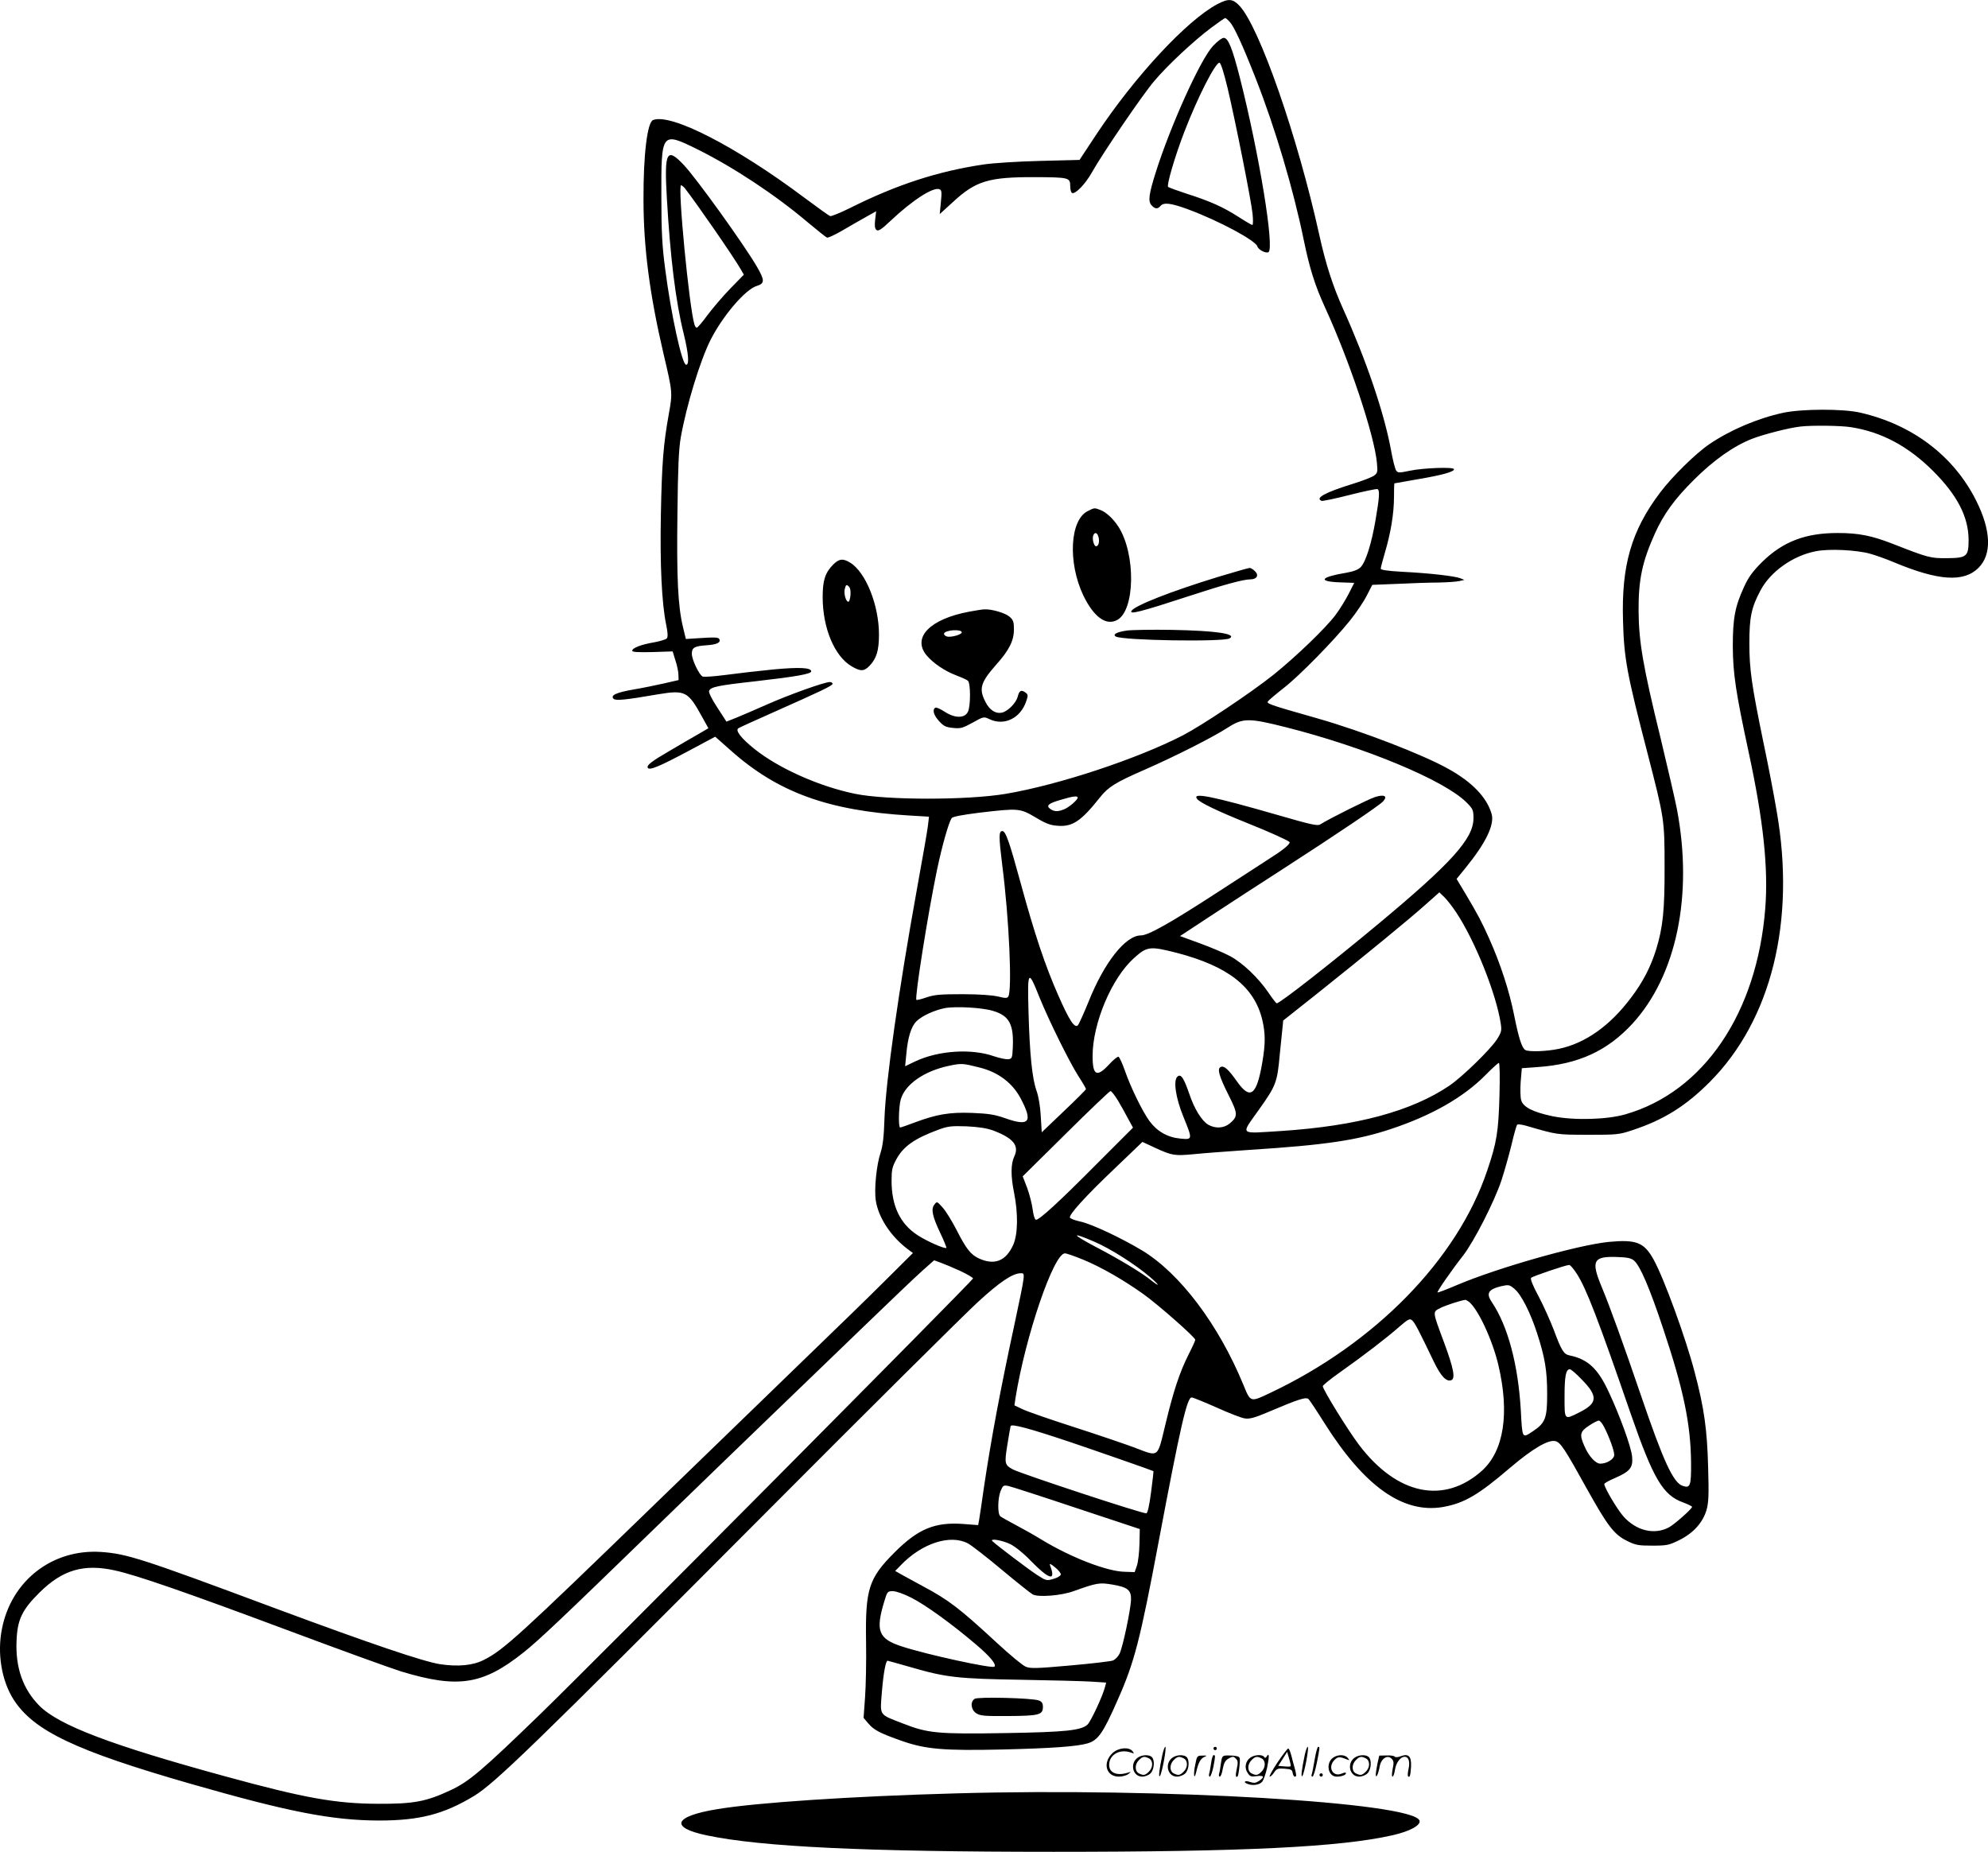 <?xml version="1.0" encoding="UTF-8"?>
<svg xmlns="http://www.w3.org/2000/svg" version="1.0" viewBox="0 0 1200.497 1118.291" preserveAspectRatio="xMidYMid meet">
  <g transform="translate(-0.214,1118.873) scale(0.1,-0.1)" fill="#000000" stroke="none">
    <path d="M7354 11164 c-185 -98 -499 -437 -730 -785 l-103 -156 -238 -6 c-131 -3 -283 -13 -338 -21 -279 -41 -529 -123 -807 -262 -61 -30 -116 -53 -123 -50 -7 2 -78 53 -157 112 -411 308 -804 510 -912 468 -35 -13 -59 -210 -58 -479 0 -290 37 -574 121 -933 55 -234 55 -234 32 -363 -33 -183 -42 -296 -48 -604 -6 -303 5 -539 32 -669 10 -48 11 -73 4 -82 -5 -7 -40 -17 -76 -24 -78 -13 -133 -34 -133 -51 0 -8 34 -10 122 -8 l122 4 17 -55 c10 -30 18 -69 18 -87 l1 -31 -87 -20 c-49 -11 -131 -28 -185 -37 -104 -18 -141 -35 -121 -56 13 -13 72 -7 269 27 163 27 181 18 264 -133 l40 -72 -67 -39 c-38 -22 -111 -64 -163 -95 -114 -66 -145 -90 -136 -105 10 -17 70 8 248 103 l159 85 95 -84 c283 -252 588 -363 1078 -392 l118 -7 -6 -52 c-3 -28 -33 -200 -66 -381 -111 -614 -189 -1163 -197 -1394 -3 -104 -10 -161 -23 -201 -25 -74 -40 -223 -29 -291 16 -102 89 -213 189 -290 l35 -26 -170 -169 c-93 -93 -305 -299 -470 -458 -165 -160 -581 -563 -925 -896 -815 -790 -907 -874 -1026 -934 -66 -34 -156 -42 -264 -26 -103 16 -426 126 -989 335 -820 306 -903 332 -1061 343 -292 18 -539 -173 -596 -464 -30 -149 -2 -314 70 -427 121 -189 372 -309 1072 -510 589 -169 850 -220 1134 -221 246 0 392 38 574 148 124 75 353 296 1724 1672 647 650 1240 1238 1317 1309 135 124 212 176 262 176 27 0 27 2 -37 -300 -89 -412 -142 -699 -185 -985 -13 -93 -27 -185 -30 -203 l-6 -33 -92 7 c-170 12 -271 -30 -412 -171 -157 -157 -178 -221 -173 -539 2 -116 -1 -267 -6 -336 l-9 -125 28 -33 c34 -41 72 -60 205 -107 144 -50 254 -59 605 -51 295 7 451 18 515 37 63 19 93 61 180 259 103 231 137 364 250 965 129 684 170 865 198 865 8 0 76 -28 151 -61 75 -34 152 -64 172 -66 27 -4 60 5 135 37 191 81 234 95 249 79 7 -8 50 -72 95 -144 241 -382 473 -547 714 -507 130 23 214 72 408 238 134 114 230 171 273 160 31 -8 56 -46 190 -288 124 -223 165 -277 242 -314 51 -26 69 -29 153 -29 88 0 101 3 162 33 85 42 142 105 165 181 13 46 15 90 10 261 -6 227 -24 357 -82 575 -54 207 -186 568 -248 679 -57 103 -105 121 -272 105 -186 -19 -669 -156 -914 -260 -63 -27 -116 -47 -118 -45 -5 4 84 133 153 221 66 84 190 327 233 456 17 52 44 147 60 212 15 65 31 121 35 124 4 4 26 1 49 -5 197 -57 185 -55 377 -56 177 0 189 1 270 28 188 62 320 144 466 290 373 374 521 971 405 1636 -16 96 -52 283 -80 415 -71 346 -85 440 -85 600 0 156 12 215 67 318 60 114 197 211 335 237 77 16 245 8 327 -15 33 -9 98 -32 145 -52 268 -112 421 -122 510 -33 81 81 76 225 -14 405 -135 270 -385 460 -701 532 -103 24 -354 23 -465 -1 -153 -33 -318 -103 -445 -189 -84 -57 -226 -197 -299 -294 -173 -230 -233 -439 -223 -772 6 -230 24 -323 148 -801 101 -392 103 -401 103 -680 1 -267 -10 -372 -51 -505 -34 -108 -80 -197 -153 -293 -127 -169 -276 -274 -435 -307 -75 -16 -182 -19 -202 -7 -21 13 -40 73 -67 208 -29 147 -83 313 -152 467 -48 106 -63 135 -146 275 l-50 83 56 69 c121 149 173 258 156 322 -28 100 -117 194 -264 275 -152 85 -517 226 -786 303 -306 87 -313 90 -299 106 7 8 48 43 93 78 94 73 300 283 399 406 38 47 84 115 102 151 l34 66 152 6 c84 4 195 8 248 8 53 1 110 5 126 9 l30 7 -25 10 c-32 13 -189 31 -352 39 -88 5 -128 11 -128 19 0 6 11 49 25 96 35 117 55 237 55 335 0 46 1 84 3 84 1 0 65 11 142 25 148 25 222 46 217 61 -4 14 -188 7 -267 -10 -62 -13 -71 -13 -81 0 -7 8 -22 67 -33 130 -42 225 -150 541 -289 849 -62 138 -105 272 -143 445 -131 594 -361 1255 -482 1384 -41 43 -66 45 -133 10z m74 -107 c26 -28 77 -138 157 -342 118 -300 228 -672 290 -975 35 -170 67 -274 130 -411 148 -323 296 -767 312 -935 5 -56 4 -62 -18 -78 -13 -9 -69 -31 -124 -48 -169 -52 -234 -87 -192 -104 7 -2 84 14 170 36 87 22 163 38 168 35 14 -9 11 -50 -12 -185 -24 -142 -59 -253 -89 -285 -15 -16 -42 -27 -88 -35 -157 -26 -175 -53 -39 -58 l87 -3 -34 -67 c-19 -37 -54 -94 -79 -127 -60 -80 -237 -250 -372 -359 -139 -111 -433 -307 -550 -368 -278 -143 -750 -299 -1069 -353 -231 -39 -720 -39 -910 0 -218 45 -460 153 -608 271 -81 65 -117 112 -97 125 8 5 100 47 204 93 301 134 365 164 365 176 0 5 -8 10 -17 10 -33 0 -247 -77 -378 -135 -72 -32 -156 -68 -188 -81 l-58 -23 -55 85 c-32 48 -53 91 -50 100 9 24 48 33 283 59 245 28 335 44 334 60 -2 22 -69 26 -230 11 -91 -9 -220 -24 -287 -33 -67 -9 -129 -13 -138 -10 -21 8 -66 102 -66 138 0 37 16 46 88 51 64 4 90 17 77 39 -6 9 -33 10 -105 5 l-96 -6 -17 70 c-31 128 -39 296 -34 684 3 280 8 393 20 462 35 197 117 464 179 588 74 147 211 307 280 328 49 15 49 34 0 118 -79 135 -365 533 -441 613 -103 109 -118 80 -102 -198 21 -363 53 -625 102 -822 29 -119 35 -189 14 -187 -25 4 -91 306 -126 579 -18 136 -23 223 -23 435 -1 393 0 394 218 287 217 -108 469 -274 665 -440 59 -49 111 -91 117 -93 6 -3 49 17 95 44 46 27 111 64 143 82 l59 33 -6 -51 c-4 -37 -2 -54 8 -62 11 -9 29 2 87 57 129 122 256 204 293 189 14 -5 15 -17 9 -78 l-7 -72 79 72 c139 129 217 152 499 151 202 -1 210 -3 210 -54 0 -21 5 -40 12 -42 20 -7 81 56 119 125 63 112 308 472 377 552 80 95 239 243 343 321 43 32 82 59 85 59 3 0 15 -10 27 -23z m-3291 -1004 c73 -94 293 -412 338 -490 l19 -33 -80 -82 c-45 -46 -106 -118 -138 -160 -31 -43 -61 -78 -66 -78 -5 0 -11 8 -14 18 -32 102 -103 842 -81 842 4 0 14 -8 22 -17z m7043 -1444 c185 -29 345 -115 495 -264 147 -147 214 -277 215 -416 0 -101 -11 -110 -130 -111 -101 -1 -115 3 -329 87 -126 49 -205 65 -332 65 -195 0 -331 -52 -457 -176 -55 -55 -81 -90 -107 -147 -56 -121 -69 -191 -69 -362 1 -164 18 -277 95 -635 90 -417 120 -703 101 -947 -50 -633 -372 -1107 -843 -1243 -112 -33 -313 -38 -441 -12 -119 25 -178 55 -190 97 -5 17 -6 67 -3 111 l7 82 96 7 c246 17 421 98 572 262 266 290 367 775 269 1293 -11 58 -56 251 -99 431 -105 428 -132 582 -133 769 -1 189 22 297 99 468 53 117 120 209 234 322 119 119 239 204 350 248 69 27 223 67 295 75 67 8 244 6 305 -4z m-3408 -1813 c479 -122 951 -319 1085 -452 40 -40 43 -47 43 -97 0 -123 -133 -270 -575 -638 -286 -238 -595 -480 -613 -479 -4 0 -26 29 -49 63 -62 91 -156 181 -235 223 -38 20 -121 55 -185 78 l-115 42 184 121 c100 66 293 191 428 278 336 217 591 389 614 414 29 32 9 44 -47 27 -39 -12 -272 -128 -333 -166 -16 -10 -59 0 -249 55 -403 116 -529 142 -493 98 18 -22 124 -73 298 -143 135 -54 246 -104 259 -116 8 -8 -33 -44 -93 -82 -33 -22 -185 -120 -336 -218 -292 -190 -424 -264 -468 -264 -93 0 -222 -163 -317 -402 -29 -71 -58 -135 -64 -141 -20 -19 -52 30 -120 185 -77 175 -141 365 -225 673 -69 253 -91 315 -111 315 -22 0 -22 -32 0 -210 41 -319 60 -750 36 -789 -7 -11 -17 -11 -62 0 -34 8 -114 14 -214 14 -133 0 -170 -3 -217 -19 -32 -11 -59 -18 -62 -15 -11 11 69 518 125 787 29 138 69 282 88 310 5 9 63 20 167 33 238 28 245 27 339 -28 63 -38 90 -48 135 -51 89 -7 142 29 255 172 50 63 94 90 268 166 185 81 414 197 502 254 93 60 128 60 357 2z m-1262 -424 c0 -14 -54 -60 -83 -71 -38 -15 -59 -14 -83 3 -27 20 -10 34 68 56 70 21 98 24 98 12z m2285 -692 c115 -173 243 -494 270 -674 6 -41 4 -51 -24 -95 -40 -61 -207 -224 -286 -278 -229 -155 -560 -244 -1015 -274 -260 -16 -247 -29 -136 128 104 146 111 165 126 331 6 59 13 130 16 157 l5 51 207 164 c292 233 563 455 656 539 l80 71 29 -28 c16 -15 48 -56 72 -92z m-1688 -245 c311 -81 470 -205 518 -406 19 -81 19 -144 0 -255 -34 -201 -73 -230 -153 -116 -51 72 -77 96 -97 88 -25 -9 -12 -55 47 -172 56 -111 56 -127 7 -169 -36 -30 -87 -33 -131 -8 -39 24 -83 94 -113 183 -34 99 -51 125 -72 108 -27 -22 -12 -128 36 -245 56 -137 55 -137 -19 -130 -76 7 -139 42 -186 105 -41 56 -111 197 -149 305 -15 43 -32 80 -38 84 -5 3 -31 -17 -57 -46 -74 -80 -100 -68 -100 50 0 198 115 471 250 592 79 71 95 73 257 32z m-827 -271 c58 -142 180 -389 235 -475 25 -38 45 -73 45 -77 0 -4 -60 -64 -134 -134 l-133 -127 -6 97 c-3 59 -13 118 -25 152 -27 75 -42 223 -49 480 -7 252 -2 258 67 84z m-281 -80 c98 -29 126 -81 119 -224 -3 -61 -5 -65 -28 -68 -14 -1 -52 7 -85 18 -136 48 -335 35 -474 -30 l-63 -30 7 72 c9 103 30 169 62 200 34 33 109 67 172 79 65 12 226 3 290 -17z m-85 -341 c116 -28 203 -94 253 -190 74 -141 51 -169 -98 -116 -60 21 -97 27 -196 31 -137 5 -214 -8 -348 -58 -44 -17 -83 -30 -87 -30 -12 0 -9 129 4 171 27 91 143 171 293 202 72 15 80 15 179 -10z m3143 -170 c-6 -217 -16 -283 -74 -453 -180 -536 -677 -1044 -1313 -1344 -118 -56 -116 -56 -159 49 -150 365 -384 675 -613 813 -125 75 -303 159 -372 174 -33 7 -61 18 -63 24 -6 18 94 129 272 298 l166 159 77 -36 c103 -47 117 -49 235 -38 56 6 208 17 337 26 455 29 650 58 855 127 241 80 434 190 565 322 41 42 79 76 83 76 6 0 7 -85 4 -197z m-2304 -30 c19 -32 47 -82 62 -111 l29 -53 -210 -210 c-238 -240 -360 -352 -377 -346 -7 2 -15 30 -19 63 -4 32 -19 90 -33 129 l-27 70 260 257 c143 142 265 258 270 258 6 0 26 -26 45 -57z m-751 -182 c120 -46 156 -91 125 -156 -21 -45 -22 -117 -1 -220 25 -126 23 -249 -5 -313 -44 -98 -112 -126 -207 -83 -50 23 -77 57 -138 177 -26 50 -62 109 -81 130 -34 38 -35 39 -50 19 -22 -27 -13 -71 36 -174 22 -46 38 -86 36 -88 -9 -8 -120 41 -176 78 -104 69 -154 175 -155 324 0 70 4 87 29 133 43 79 111 126 255 179 57 21 78 23 170 20 75 -4 121 -11 162 -26z m609 -671 c98 -42 250 -139 337 -214 59 -51 61 -63 3 -17 -58 46 -190 126 -334 201 -146 77 -149 92 -6 30z m-66 -109 c109 -45 244 -123 363 -208 88 -63 312 -260 312 -275 0 -5 -17 -43 -39 -86 -55 -109 -92 -220 -141 -424 -51 -209 -36 -198 -192 -139 -57 21 -218 76 -358 121 -140 45 -279 93 -309 107 l-53 25 6 42 c60 375 231 876 299 876 10 0 61 -18 112 -39z m3326 -6 c36 -32 93 -165 173 -405 125 -374 168 -580 170 -817 1 -137 -5 -153 -51 -137 -57 19 -117 151 -252 547 -106 311 -185 529 -235 650 -68 162 -54 190 90 185 65 -2 87 -7 105 -23z m-4073 -60 c45 -21 81 -42 80 -47 -6 -17 -2314 -2341 -2616 -2633 -348 -337 -426 -404 -537 -456 -149 -70 -224 -84 -440 -83 -255 1 -442 34 -920 165 -688 188 -1006 308 -1125 427 -99 100 -145 229 -138 392 5 128 33 187 138 291 139 138 268 176 457 134 132 -29 434 -134 1034 -358 318 -119 630 -232 694 -252 344 -104 493 -81 740 116 90 72 221 195 781 739 253 245 578 560 724 700 146 140 393 379 550 530 157 152 316 303 354 337 l69 61 36 -13 c20 -7 73 -29 119 -50z m3727 -20 c56 -87 128 -273 325 -845 137 -394 194 -491 318 -535 29 -11 52 -22 52 -26 0 -12 -110 -109 -142 -125 -87 -45 -195 -19 -272 67 -38 43 -116 174 -116 196 0 5 29 21 64 36 92 40 110 63 104 129 -5 59 -76 253 -143 395 -65 139 -125 194 -236 217 -34 7 -48 30 -93 151 -21 55 -62 147 -92 204 -35 64 -52 107 -46 113 10 10 208 77 230 78 7 0 28 -25 47 -55z m-377 -90 c40 -33 96 -143 136 -267 48 -148 61 -226 61 -368 0 -147 -11 -175 -90 -227 -61 -40 -60 -43 -69 127 -16 279 -79 513 -175 655 -36 53 -22 77 54 96 48 11 52 10 83 -16z m-276 -77 c55 -43 142 -229 178 -381 69 -292 34 -519 -98 -639 -230 -206 -513 -147 -742 154 -67 88 -220 336 -220 356 0 5 46 43 103 83 147 104 282 208 356 273 58 50 66 54 81 41 16 -14 39 -58 130 -248 43 -89 76 -124 106 -113 26 10 14 72 -43 226 -72 194 -71 185 -23 210 32 16 123 46 151 49 3 1 12 -5 21 -11z m683 -471 c98 -100 95 -142 -15 -197 -93 -47 -90 -49 -90 96 0 122 8 164 32 164 7 0 40 -28 73 -63z m134 -286 c31 -59 61 -143 61 -168 0 -25 -44 -53 -84 -53 -29 0 -71 46 -97 108 -30 68 -25 86 28 121 25 17 52 31 60 31 7 0 21 -17 32 -39z m-3229 -89 c157 -53 501 -173 507 -177 2 -1 -5 -58 -14 -128 -11 -83 -21 -127 -29 -127 -31 0 -750 237 -805 265 -50 27 -52 35 -34 147 9 57 18 108 20 115 5 15 113 -14 355 -95z m45 -401 l380 -126 -2 -90 c-1 -49 -8 -108 -15 -130 l-14 -40 -60 2 c-106 2 -321 85 -497 191 -45 28 -118 69 -162 92 -44 23 -86 47 -92 52 -18 14 -16 111 2 154 14 33 17 35 47 29 18 -4 204 -64 413 -134z m-657 -213 c23 -13 115 -84 204 -159 90 -75 174 -142 187 -149 35 -18 172 -7 246 20 140 50 156 53 233 40 95 -16 116 -33 114 -94 -3 -61 -49 -282 -69 -323 -8 -17 -26 -36 -41 -42 -15 -5 -132 -19 -260 -30 -200 -18 -238 -19 -266 -7 -18 7 -95 71 -172 142 -228 211 -292 260 -449 344 -44 24 -100 54 -123 67 l-44 25 34 35 c128 133 299 188 406 131z m255 -4 c30 -15 82 -57 122 -99 114 -117 156 -128 118 -29 -5 13 4 10 30 -12 21 -16 36 -36 35 -44 -2 -8 -22 -20 -45 -26 -41 -12 -44 -11 -100 25 -49 32 -237 174 -267 202 -22 20 58 7 107 -17z m-597 -324 c84 -42 247 -160 391 -283 85 -72 124 -120 110 -133 -13 -13 -409 73 -558 122 -143 46 -161 94 -107 272 18 60 20 62 52 62 19 0 68 -17 112 -40z m-1 -420 c209 -61 286 -69 660 -75 182 -3 372 -8 423 -11 l94 -6 -7 -26 c-12 -51 -86 -210 -106 -228 -39 -35 -130 -45 -494 -51 -410 -7 -470 -1 -618 57 -151 59 -141 43 -129 196 9 109 23 184 34 184 2 0 66 -18 143 -40z M7327 10911 c-76 -81 -256 -480 -345 -761 -43 -136 -48 -177 -26 -201 21 -23 37 -24 54 -4 19 23 63 18 168 -21 186 -69 405 -187 417 -223 6 -21 52 -44 67 -35 38 23 -57 598 -172 1051 -46 181 -71 243 -98 243 -11 0 -40 -22 -65 -49z m88 -253 c48 -203 142 -676 151 -760 4 -38 3 -68 -1 -68 -4 0 -44 23 -87 51 -91 58 -171 94 -313 139 -55 18 -104 36 -109 40 -10 10 42 188 99 335 81 210 186 415 211 415 8 0 27 -61 49 -152z M6570 8102 c-107 -54 -120 -309 -27 -507 63 -131 137 -186 204 -151 110 56 115 399 9 564 -31 48 -74 88 -109 101 -36 14 -36 14 -77 -7z m66 -157 c7 -28 0 -55 -15 -55 -13 0 -25 45 -17 65 8 23 25 18 32 -10z M5032 7778 c-48 -50 -62 -95 -62 -195 0 -188 72 -358 175 -418 54 -32 75 -31 108 3 42 44 57 92 57 189 0 177 -80 377 -174 434 -44 27 -67 24 -104 -13z m106 -182 c-2 -23 -7 -41 -13 -41 -15 0 -29 50 -21 79 6 23 9 26 22 15 10 -8 14 -26 12 -53z M7358 7705 c-284 -87 -503 -173 -523 -205 -15 -24 53 -7 350 90 204 67 326 100 366 100 41 0 55 24 30 49 -12 12 -27 21 -33 20 -7 0 -93 -25 -190 -54z M5855 7495 c-236 -44 -345 -155 -259 -262 40 -48 110 -96 181 -123 32 -12 63 -26 70 -32 17 -14 17 -155 0 -188 -20 -40 -79 -39 -139 0 -26 17 -52 29 -58 25 -19 -12 -10 -45 23 -81 28 -31 42 -37 84 -41 46 -5 59 -1 119 32 66 37 67 37 101 21 90 -43 189 6 223 110 11 33 11 39 -6 51 -25 18 -37 12 -46 -25 -10 -38 -58 -87 -93 -96 -39 -10 -77 14 -102 64 -41 80 -30 117 65 225 78 87 107 145 107 213 0 46 -4 57 -27 77 -26 22 -106 46 -151 44 -12 0 -53 -7 -92 -14z m-45 -125 c0 -14 -68 -32 -90 -25 -12 4 -19 12 -17 18 7 22 107 28 107 7z M6807 7381 c-61 -9 -88 -23 -67 -36 38 -24 653 -34 688 -11 44 27 -81 46 -348 51 -118 2 -241 0 -273 -4z M5888 930 c-28 -18 -23 -66 9 -87 24 -16 50 -18 193 -17 186 1 210 7 210 55 0 22 -6 32 -25 39 -39 15 -367 23 -387 10z M7021 590 c-18 -85 -24 -135 -15 -127 12 11 43 177 33 177 -4 0 -12 -22 -18 -50z M7330 630 c0 -5 5 -10 10 -10 6 0 10 5 10 10 0 6 -4 10 -10 10 -5 0 -10 -4 -10 -10z M7881 590 c-18 -85 -24 -135 -15 -127 12 11 43 177 33 177 -4 0 -12 -22 -18 -50z M7941 563 c-7 -42 -15 -82 -18 -90 -3 -7 -1 -13 5 -13 5 0 17 37 26 83 19 95 19 97 8 97 -4 0 -14 -34 -21 -77z M6721 603 c-63 -59 -40 -143 38 -143 20 0 46 7 57 16 18 14 18 15 -6 7 -64 -19 -110 0 -110 48 0 61 63 98 130 75 22 -8 23 -7 11 8 -22 27 -85 21 -120 -11z M7716 545 c-31 -47 -52 -85 -46 -85 5 0 17 11 26 25 15 23 23 26 63 23 39 -3 46 -6 49 -25 2 -13 8 -23 13 -23 11 0 11 6 0 50 -6 19 -15 54 -21 78 -6 23 -14 42 -19 42 -4 0 -33 -38 -65 -85z m80 -22 c-2 -3 -20 -3 -40 -1 l-35 3 27 42 27 43 12 -42 c7 -23 11 -43 9 -45z M6873 575 c-50 -35 -31 -115 27 -115 17 0 39 9 50 20 22 22 27 79 8 98 -16 16 -59 15 -85 -3z m68 -5 c25 -14 25 -54 -1 -80 -23 -23 -33 -24 -61 -10 -25 14 -25 54 1 80 23 23 33 24 61 10z M7083 575 c-50 -35 -31 -115 27 -115 17 0 39 9 50 20 22 22 27 79 8 98 -16 16 -59 15 -85 -3z m68 -5 c25 -14 25 -54 -1 -80 -23 -23 -33 -24 -61 -10 -25 14 -25 54 1 80 23 23 33 24 61 10z M7220 533 c-12 -56 -8 -100 5 -48 13 57 26 83 48 93 20 9 19 10 -10 9 -31 0 -33 -2 -43 -54z M7316 543 c-4 -27 -9 -56 -12 -65 -3 -10 -1 -18 4 -18 5 0 14 26 21 57 13 68 13 73 2 73 -5 0 -12 -21 -15 -47z M7375 541 c-3 -25 -8 -54 -11 -63 -3 -10 -1 -18 4 -18 6 0 14 21 18 47 7 36 15 51 36 63 25 13 29 13 43 -1 13 -13 14 -24 6 -60 -9 -41 -8 -59 5 -47 3 3 8 31 11 61 5 53 4 56 -18 61 -13 3 -38 4 -56 4 -29 -1 -32 -4 -38 -47z M7553 575 c-30 -21 -38 -62 -17 -92 14 -22 21 -25 55 -20 45 6 50 -5 14 -29 -20 -13 -31 -14 -55 -6 -30 11 -44 -1 -14 -12 30 -12 71 -6 87 12 9 10 23 49 31 87 14 68 13 93 -3 66 -6 -9 -11 -10 -15 -2 -10 16 -58 14 -83 -4z m68 -5 c25 -14 25 -54 -1 -80 -23 -23 -33 -24 -61 -10 -25 14 -25 54 1 80 23 23 33 24 61 10z M8053 575 c-47 -33 -32 -115 21 -115 31 0 56 10 56 21 0 5 -11 4 -24 -2 -55 -25 -89 38 -45 82 20 20 31 21 74 3 18 -7 18 -6 6 9 -17 21 -59 22 -88 2z M8183 575 c-50 -35 -31 -115 27 -115 17 0 39 9 50 20 22 22 27 79 8 98 -16 16 -59 15 -85 -3z m68 -5 c25 -14 25 -54 -1 -80 -23 -23 -33 -24 -61 -10 -25 14 -25 54 1 80 23 23 33 24 61 10z M8320 538 c-5 -27 -10 -57 -10 -66 1 -27 16 5 24 51 9 47 47 71 72 45 13 -13 14 -24 6 -62 -5 -25 -6 -46 -1 -46 5 0 12 19 15 42 7 43 33 78 59 78 23 0 33 -29 23 -73 -5 -22 -6 -42 -3 -45 10 -11 15 6 18 58 3 64 -15 81 -63 63 -18 -7 -32 -7 -36 -2 -3 5 -25 8 -49 7 l-44 -1 -11 -49z M7970 470 c0 -5 5 -10 10 -10 6 0 10 5 10 10 0 6 -4 10 -10 10 -5 0 -10 -4 -10 -10z M5779 359 c-626 -17 -1215 -56 -1449 -96 -261 -43 -285 -111 -58 -158 327 -69 961 -99 2093 -99 1144 0 1729 28 2046 100 106 24 173 61 163 89 -43 110 -1557 199 -2795 164z"></path>
  </g>
</svg>
